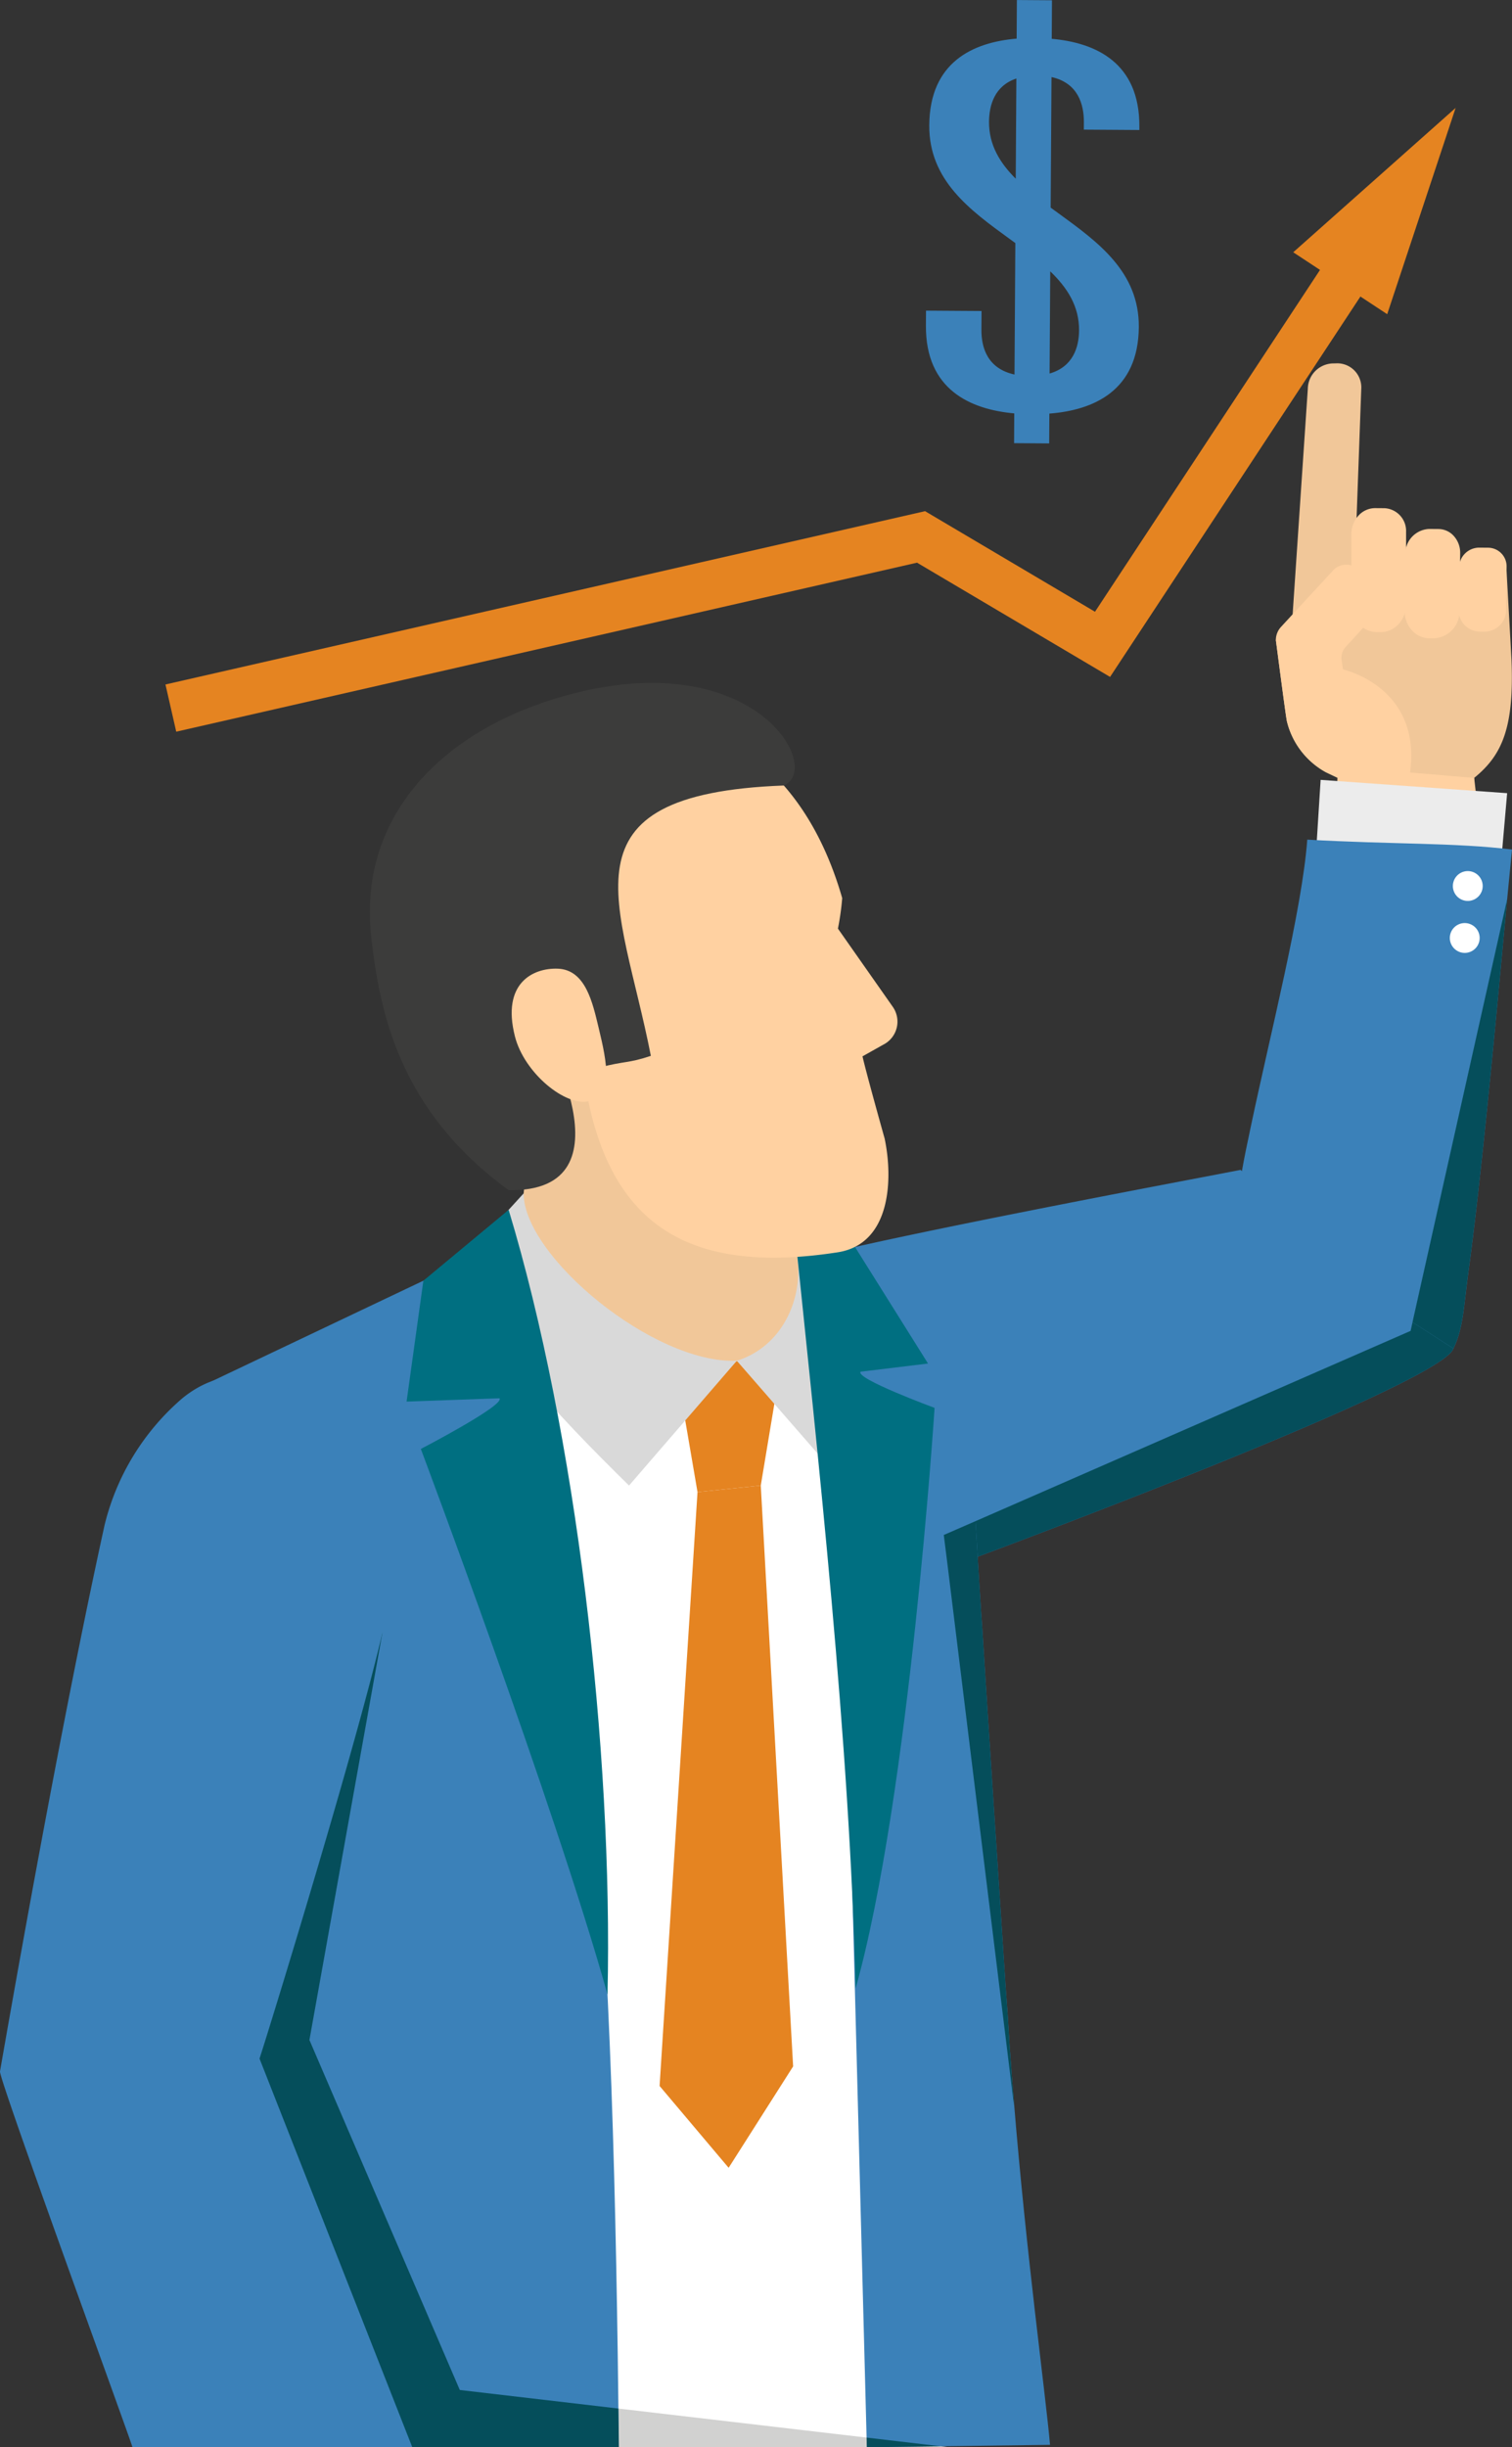 <svg id="Group_1335" data-name="Group 1335" xmlns="http://www.w3.org/2000/svg" width="295.582" height="478.184" viewBox="0 0 295.582 478.184">
  <rect x="0" y="0" width="295.582" height="478.184" fill="#333333" stroke="none"/>
  <path id="Path_1835" data-name="Path 1835" d="M8.943,5.235,6.837-3.99,155.332-37.853,188.552-18.2l48.112-73.053,7.9,5.2L191.5-5.466,153.762-27.79Z" transform="translate(25.509 137.734)" fill="#e58421"/>
  <path id="Path_1836" data-name="Path 1836" d="M53.44-68.409,85.189-96.623,71.81-56.312Z" transform="translate(199.375 117.703)" fill="#e58421"/>
  <path id="Path_1837" data-name="Path 1837" d="M91.491-35.8l-.383,14.013c-8.9-.1-17.788-.445-26.691-.459l.374-13.577L62.5-36.912a15.547,15.547,0,0,1-7.617-9.944c-.246-1.1-2.067-15.233-2.162-15.891v-.014l6.836.369L59.979-77.8c14.542-.189,24.548.554,37.842,1.457l.97,17.547C99.311-45.6,96.96-40.242,91.491-35.8Z" transform="translate(196.696 187.8)" fill="#f1c799"/>
  <path id="Path_1838" data-name="Path 1838" d="M65.339-31.442a5.9,5.9,0,0,1-5.663,5.7l-.993-.009a5.4,5.4,0,0,1-3.8-1.618A5.393,5.393,0,0,1,53.333-31.2l3.359-49.863a5.044,5.044,0,0,1,5.09-4.991l.71-.019a4.706,4.706,0,0,1,4.66,4.75Z" transform="translate(198.972 157.063)" fill="#f1c799"/>
  <path id="Path_1839" data-name="Path 1839" d="M66.549-61.324A5.736,5.736,0,0,1,65.1-57.459a4.747,4.747,0,0,1-3.51,1.59l-.9,0a5.119,5.119,0,0,1-4.83-5.346L55.843-75a5.384,5.384,0,0,1,1.362-3.61,4.417,4.417,0,0,1,3.274-1.485l1.85.014a4.453,4.453,0,0,1,4.206,4.66Z" transform="translate(208.34 179.381)" fill="#ffd1a1"/>
  <path id="Path_1840" data-name="Path 1840" d="M68.767-63.232a5.21,5.21,0,0,1-4.982,5.369l-.9,0a4.647,4.647,0,0,1-3.449-1.6,5.642,5.642,0,0,1-1.391-3.827l.137-10.923a4.875,4.875,0,0,1,4.65-5.015l1.859.014a4.046,4.046,0,0,1,3.009,1.4,4.886,4.886,0,0,1,1.211,3.335Z" transform="translate(216.54 182.585)" fill="#ffd1a1"/>
  <path id="Path_1841" data-name="Path 1841" d="M69.561-66.161a4.221,4.221,0,0,1-4.3,4.116l-.781,0a4.188,4.188,0,0,1-4.206-4.182l.095-8.388a3.94,3.94,0,0,1,4.012-3.841l1.608.014A3.643,3.643,0,0,1,69.656-74.8Z" transform="translate(224.871 185.462)" fill="#ffd1a1"/>
  <path id="Path_1842" data-name="Path 1842" d="M70.127-65.79l-3.77,4.125a3.093,3.093,0,0,0-.785,2.512l.274,1.869S81.24-53.94,78.964-37.145l12.527,1.06,1.594,14.022c-9.689-.052-19.363-.468-29.057-.473l.525-7.929.237-5.644L62.5-37.2a15.547,15.547,0,0,1-7.617-9.944c-.246-1.1-2.067-15.233-2.162-15.891v-.014a3.792,3.792,0,0,1,1.017-2.555L59.819-72.2l4.092-4.428a3.454,3.454,0,0,1,4.859-.246l.842.762a7.244,7.244,0,0,1,2.413,5.048A7.293,7.293,0,0,1,70.127-65.79Z" transform="translate(196.696 188.091)" fill="#ffd1a1"/>
  <path id="Path_1843" data-name="Path 1843" d="M176.761-17.847C174.4-11.366,100.969,16.4,83.754,22.838c-2.223.852-3.548,1.372-3.6,1.372a11.593,11.593,0,0,1-2.318.047c-3.264-.237-8.468-1.135-12.205-1.419A67.436,67.436,0,0,1,57.5,21.655c-9.84-2.034-19.349-6.528-28.574-14.429a40,40,0,0,1,.757-11.874,41.29,41.29,0,0,1,2.365-7.191l.095-.189a36.226,36.226,0,0,1,7.948-11.78c2.223-2.318,3.832-8.657,5.346-9.935,3.6-2.98,89.7-18.923,89.7-19.018l.284.237,29.473,24.742,4.163,3.5Z" transform="translate(107.372 281.347)" fill="#3b81b9"/>
  <path id="Path_1844" data-name="Path 1844" d="M90.225-45.545,54.3-48.686l1.273-20.182,36.46,2.6Z" transform="translate(202.598 221.251)" fill="#ececec"/>
  <path id="Path_1845" data-name="Path 1845" d="M104.377-64.46c-.284,2.98-.62,6.245-.946,9.7C101.3-31.818,98.416-.547,95.767,18.754c-.8,5.866-.9,10.36-2.838,14.287l-8-5.157-2.886-1.892L64.875,11.421,51.25-.074c.095-.473.189-.993.331-1.561.426-2.46,1.041-5.44,1.75-8.752C57.164-28.6,63.361-52.775,64.355-66.4,80.865-65.454,93.212-65.832,104.377-64.46Z" transform="translate(191.204 230.459)" fill="#3b81b9"/>
  <path id="Path_1846" data-name="Path 1846" d="M63.952-64.924a2.919,2.919,0,0,1,1.741,3.737,2.921,2.921,0,0,1-3.737,1.741,2.911,2.911,0,0,1-1.741-3.737A2.915,2.915,0,0,1,63.952-64.924Z" transform="translate(223.985 235.308)" fill="#fff"/>
  <path id="Path_1847" data-name="Path 1847" d="M63.824-62.776a2.908,2.908,0,0,1,1.741,3.733A2.914,2.914,0,0,1,61.833-57.3a2.919,2.919,0,0,1-1.746-3.737A2.913,2.913,0,0,1,63.824-62.776Z" transform="translate(223.516 243.317)" fill="#fff"/>
  <path id="Path_1848" data-name="Path 1848" d="M7.75,182.428h135.2c-2.313-26.989-5.417-219.05-5.417-219.05l-19.1-3.037L60.99-48.9S7.367,157.989,7.75,182.428Z" transform="translate(28.906 295.755)" fill="#fff"/>
  <path id="Path_1849" data-name="Path 1849" d="M21.531-12.96l4.726-47.861c20.428,2.413,47.8,5.161,52.658,4.806,0,0-3.16,34.823-3.212,49.9C78.916,33.076,33.6,31.609,21.531-12.96Z" transform="translate(80.329 251.273)" fill="#f1c799"/>
  <path id="Path_1850" data-name="Path 1850" d="M67.025-48.9,18.52-25.854C17.124-10.4,16.3,5.222,14.906,22,8.869,95.751,5.775,157.989,6.163,182.428H98.115C97.094,86.469,93.929-4.7,69.575-48.486Z" transform="translate(22.872 295.755)" fill="#3b81b9"/>
  <path id="Path_1851" data-name="Path 1851" d="M76.147,172.6l-35.812.473L36.03,8.251,35.746-2.11,34.61-46.39l2.7.426L57.313-33.759l2.938,1.8c.043,2.744.568,11.543,1.325,24.08Q61.789-4.546,62-.927q.213,3.335.426,6.954c.142,2.271.284,4.636.473,7.049,1.277,20.342,2.933,44.99,4.494,68.88V82.1q.5,6.316.852,12.489c.237,3.5.52,7.049.8,10.5C71.511,135.556,75.342,163.231,76.147,172.6Z" transform="translate(129.124 305.112)" fill="#3b81b9"/>
  <path id="Path_1852" data-name="Path 1852" d="M32.211-19.056l12.366-1.277,4.092-24.586-20.754.79Z" transform="translate(104.146 310.6)" fill="#e58421"/>
  <path id="Path_1853" data-name="Path 1853" d="M30.447-29.1,47.5-9.539C50.1-21.428,53.51-31.2,52.157-38.426L42.326-49.1C43.329-40.853,39.166-31.831,30.447-29.1Z" transform="translate(113.593 294.99)" fill="#d9d9d9"/>
  <path id="Path_1854" data-name="Path 1854" d="M73.15-19.08,52.079,5.3C37.7-8.824,22.758-24.511,19-38.108L31.476-51.789C31.462-39.541,56.862-18.418,73.15-19.08Z" transform="translate(70.89 284.97)" fill="#d9d9d9"/>
  <path id="Path_1855" data-name="Path 1855" d="M34.67-38.445l12.366-1.277,6.325,113.5L40.753,93.592,27.256,77.6Z" transform="translate(101.688 329.989)" fill="#e58421"/>
  <path id="Path_1856" data-name="Path 1856" d="M56.081,102.206C45.56,64.72,19.588-4.388,19.588-4.388s16.534-8.586,15.37-9.9L16.8-13.641l3.283-23.621L36.751-51.109C49.889-7.7,57.183,54.279,56.081,102.206Z" transform="translate(62.682 287.507)" fill="#006f81"/>
  <path id="Path_1857" data-name="Path 1857" d="M44.738,97.805C55.26,60.323,60.18-15.653,60.18-15.653s-15.616-5.757-14.453-7.068L58.9-24.32,44.611-47.113,32.84-50.24C37.292-6.925,43.636,49.878,44.738,97.805Z" transform="translate(122.521 290.749)" fill="#006f81"/>
  <path id="Path_1858" data-name="Path 1858" d="M28.2,1.82C22.213-6.4,21.272-10.413,18.476-20.32,8.532-66.156,36.183-66.331,53.044-70.551c19.917-4.064,41.882,4.579,50.511,34.582a51.737,51.737,0,0,1-.837,5.956l10.725,15.285a5.041,5.041,0,0,1-1.869,7.4l-4.05,2.276C108.2-1.978,111.848,11,111.848,11c1.646,7.768,1.315,20.6-9.182,22.239C72.421,37.916,57.723,26.922,53.295.382,45.9,1.333,32.588,7.857,28.2,1.82Z" transform="translate(61.088 211.458)" fill="#ffd1a1"/>
  <path id="Path_1859" data-name="Path 1859" d="M42.421,26.242C67.4,26.7,48.746-5.573,48.746-5.573S56.9-.189,60.156,2.285C65.138.97,65.8,1.49,70.223,0c-5.913-30.253-18.876-51.14,26-52.824,8.028-3.553-6.566-28.782-44.971-16.894-22.419,6.935-38.362,23.389-35.67,46.7C17.267-8.359,21.094,10.7,42.421,26.242Z" transform="translate(57.013 206.31)" fill="#3c3c3b"/>
  <path id="Path_1860" data-name="Path 1860" d="M21.779-47.823C23.59-40.7,31.685-34.01,36.34-35.192s3.524-7.262,1.784-14.4c-1.145-4.721-2.5-11.283-7.986-11.472C25.336-61.23,19.129-58.269,21.779-47.823Z" transform="translate(78.885 250.339)" fill="#ffd1a1"/>
  <path id="Path_1861" data-name="Path 1861" d="M162.235,119.251H148.549v-.033l12.059-.156ZM6.246,89.409,8.333-30.829l5.4-1.135C9.851,16.806,7.3,59.9,6.246,89.409Z" transform="translate(23.304 358.932)" fill="#d1d1d0"/>
  <path id="Path_1862" data-name="Path 1862" d="M76.507,5.962H74.151l2.356-.033Zm-2.394,0H25.642Q25.6,2.172,25.556-1.6l48.5,5.672Z" transform="translate(95.346 472.222)" fill="#d1d1d0"/>
  <path id="Path_1863" data-name="Path 1863" d="M98.09,125.515H6.137l.516-29.842c1.055-29.506,3.6-72.6,7.484-121.373L51.86-33.643,37.592,45.938l29.4,68.388L98,117.955Q98.047,121.73,98.09,125.515Z" transform="translate(22.897 352.668)" fill="#054e5b"/>
  <path id="Path_1864" data-name="Path 1864" d="M35.9,1.489h-.038L35.809-.4l14.5,1.7-12.059.156Z" transform="translate(133.597 476.695)" fill="#054e5b"/>
  <path id="Path_1865" data-name="Path 1865" d="M0,91.648c5.44-31.2,13.421-74.794,20.437-106.722a47.429,47.429,0,0,1,15.2-24.8c9.3-7.6,20.219-4.721,28.371,4.229S77.232-14.662,76.3-2.286c-.875,11.524-23,83.569-25.565,91.432L80.6,165.084H25.9C25.524,163.556-.254,93.11,0,91.648Z" transform="translate(0 313.099)" fill="#3b81b9"/>
  <path id="Path_1866" data-name="Path 1866" d="M62.441-28.092l.128-19.969c3.335,3.212,5.663,6.808,5.634,11.534C68.179-33.206,67.016-29.417,62.441-28.092ZM50.6-77.274c.024-3.3,1.107-7.054,5.346-8.463l-.123,19.581C52.719-69.26,50.576-72.746,50.6-77.274ZM79.883-37.2c.066-10.753-7.962-16.577-15.72-22.206-.511-.374-1.008-.738-1.514-1.107l.166-25.508c5.166,1.145,6.353,5.294,6.33,8.87l-.009,1.405,10.852.071,0-.653c.08-12.584-8.634-16.411-17.13-17.168l.047-7.531-6.86-.047L56-93.533c-8.421.71-17,4.494-17.083,16.941-.071,10.744,7.957,16.572,15.72,22.2l1.107.809L55.581-27.9c-5.275-1.15-6.491-5.228-6.467-8.747l.024-3.662-10.857-.071-.019,2.914c-.08,12.527,8.686,16.383,17.272,17.163L55.5-14.487l6.86.047.038-5.824C70.985-20.93,79.8-24.667,79.883-37.2Z" transform="translate(142.745 101.079)" fill="#3b81b9"/>
  <path id="Path_1867" data-name="Path 1867" d="M40.736-.629q-.213-3.619-.426-6.954l85.06-37.184.378-1.7,8,5.157C131.378-34.832,57.952-7.063,40.736-.629Z" transform="translate(150.39 304.814)" fill="#054e5b"/>
  <path id="Path_1868" data-name="Path 1868" d="M66.365,23.863l-8-5.157.284-1.277L76.868-63.94C74.739-41,71.853-9.725,69.2,9.576,68.4,15.443,68.3,19.937,66.365,23.863Z" transform="translate(217.768 239.637)" fill="#054e5b"/>
  <path id="Path_1869" data-name="Path 1869" d="M52.72,75.9,39.71-29.877,39-35.553l6.2-2.7q.213,3.335.426,6.954.213,3.335.426,6.954c.142,2.271.284,4.636.473,7.049C47.8,3.05,49.455,27.7,51.017,51.588v.142q.5,6.316.852,12.489c.237,3.5.52,7.049.8,10.5Z" transform="translate(145.502 335.481)" fill="#054e5b"/>
</svg>
